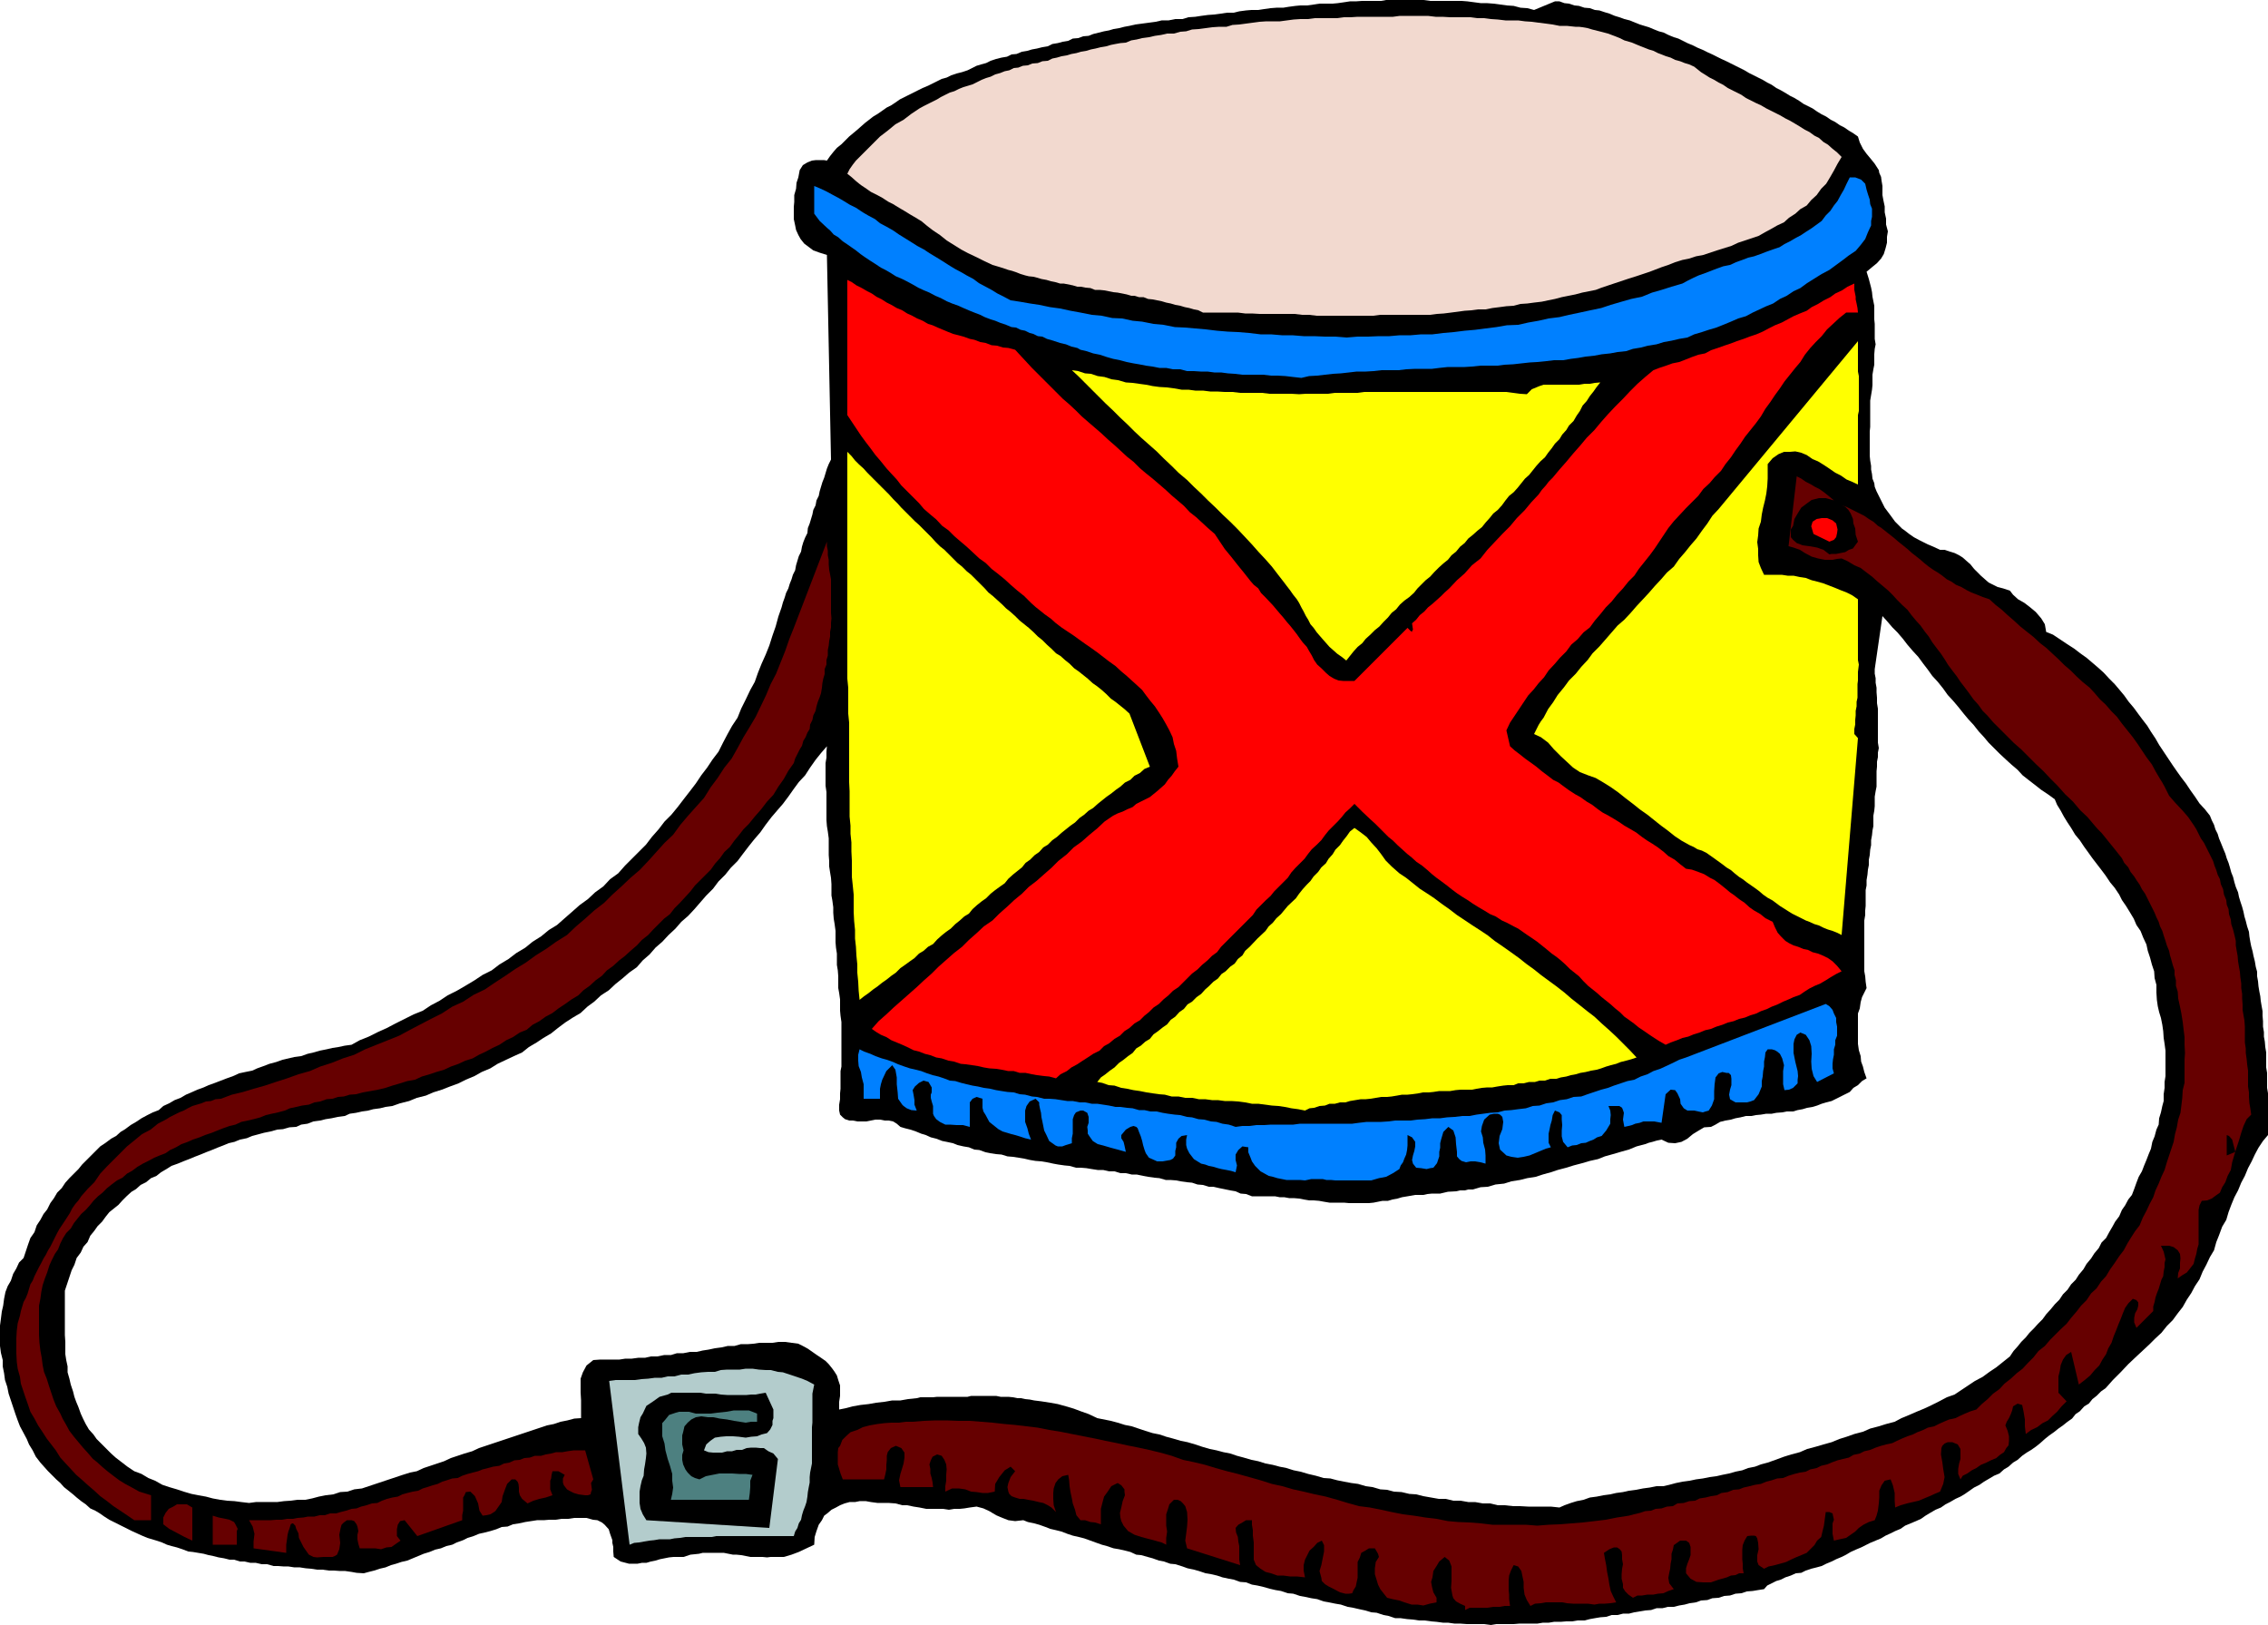 <svg height="343.872" viewBox="0 0 360 257.904" width="480" xmlns="http://www.w3.org/2000/svg"><path style="fill:#000" d="m468.422 421.449-.792-1.008-.864-.936-.72-1.08-.72-1.008-.72-1.08-.72-.936-.72-1.008-.648-.936-.72-1.08-.72-1.08-.72-1.08-.576-1.008-.72-1.08-.576-.936-.72-.936-.648-.864-.792-1.08-.792-.936-.72-1.008-.72-.864-.792-.936-.864-.864-.864-.936-.792-.72-1.008-.864-.936-.792-1.008-.72-.936-.72-1.224-.792-1.08-.72-1.08-.72-1.08-.432-.216-1.224-.576-.936-.864-1.008-.864-.72-.936-.72-1.008-.576-.792-.72-.504-.648-1.08-.36-.864-.216-.72-.36-.72-.36-1.224-1.08-1.08-1.08-.576-.72-.576-.504-.648-.576-.576-.36-.72-.36-.72-.216-.864-.288h-.72l-1.08-.504-.864-.36-.72-.36-.72-.36-.792-.432-.72-.504-.648-.504-.504-.36-1.08-1.08-.792-1.08-.864-1.152-.576-1.152-.36-.72-.36-.72-.288-.72-.072-.576-.288-.72-.072-.72-.144-.72v-.576l-.144-.864-.072-.72v-3.888l.072-.72v-4.176l.144-.864.144-.864.072-.72v-1.656l.144-.864.144-.72v-1.656l.072-.864.144-.72-.144-.864V343.4l-.072-.72v-2.16l-.144-.72-.144-.72-.072-.72-.144-.72-.36-1.368-.36-1.152.864-.72.792-.648.648-.72.432-.72.288-.936.216-.864v-.936l.144-.864-.288-1.08v-.936l-.216-1.008v-.936l-.216-1.008-.144-.792v-1.44l-.144-.864-.072-.576-.288-.648-.072-.432-.648-1.008-.576-.72-.72-.864-.576-.792-.504-1.008-.288-.936-.72-.504-.72-.432-.72-.504-.72-.36-.72-.504-.72-.36-.72-.504-.72-.36-.72-.432-.72-.504-.72-.36-.72-.36-.72-.504-.72-.432-.72-.36-.576-.36-.864-.504-.72-.36-.72-.504-.72-.36-.72-.432-.72-.36-.72-.36-.72-.36-.72-.432-.72-.36-.72-.36-.72-.36-.72-.36-.792-.36-.72-.36-.72-.36-.792-.36-.72-.36-.864-.36-.72-.36-.864-.36-.72-.36-.72-.36-.72-.216-.864-.36-.72-.36-.792-.216-.72-.288-.864-.36-.72-.216-.72-.216-.72-.288-.864-.36-.864-.216-.792-.288-.72-.216-.864-.36-.72-.216-.864-.288-.72-.072-.792-.288-.864-.072-.864-.288-.72-.072-.864-.288-.72-.072-.792-.288h-.72l-3.312 1.368-1.08-.288-1.08-.072-1.08-.288-1.08-.072-1.08-.144-1.08-.144-.936-.072h-1.008l-1.08-.144-1.08-.144-.936-.072h-4.968l-1.08-.144h-5.904l-.792.144h-3.024l-1.008.072h-.936l-.936.144-1.008.144-.792.072h-2.088l-.936.144-1.008.144h-1.08l-.792.072-1.08.144-.864.144h-1.08l-.936.072-1.008.144-.936.144h-1.08l-.864.072-1.08.144-.864.216h-1.08l-.936.144-1.08.144-1.008.072-1.08.144-.936.144-1.08.072-.936.288h-1.152l-1.08.216h-1.08l-.936.216-1.08.144-1.08.144-1.08.144-.936.216-.792.144-.864.216-.864.144-.72.216-.792.144-.864.216-.864.216-.72.288-.864.072-.792.288-.864.072-.72.36-.864.144-.792.216-.864.144-.72.36-.864.144-.864.216-.792.144-.72.216-.864.144-.864.36-.792.072-.72.36-.864.144-.864.216-.864.288-.72.36-.792.216-.72.216-.72.36-.72.36-.864.288-.864.216-.864.288-.72.36-.792.216-.72.36-.72.36-.72.36-.864.36-.72.36-.72.36-.72.36-.72.36-.72.36-.72.504-.648.432-.72.36-.72.504-.72.504-.72.432-1.296 1.008-1.224 1.08-1.296 1.08-1.224 1.224-.72.576-.504.576-.576.72-.504.72-.432-.072h-1.368l-.576.072-.72.288-.72.432-.504.792-.216 1.152-.288.864-.072.936-.288 1.008v1.08l-.072.792v1.944l.216 1.008.144.72.36.792.36.648.576.72.576.432.864.648 1.008.36 1.152.36.648 32.472-.36.72-.288.72-.216.72-.216.72-.288.72-.216.72-.216.72-.144.72-.36.72-.144.792-.36.72-.144.72-.216.72-.216.72-.288.72-.072.792-.36.72-.288.72-.216.72-.144.792-.36.72-.216.72-.216.72-.144.792-.36.72-.216.72-.288.72-.216.72-.36.72-.216.72-.288.792-.216.792-.504 1.44-.432 1.584-.504 1.44-.504 1.584-.576 1.44-.648 1.44-.576 1.44-.504 1.44-.72 1.296-.72 1.512-.72 1.44-.576 1.44-.864 1.296-.72 1.296-.72 1.368-.72 1.44-.936 1.224-.864 1.296-.936 1.224-.864 1.296-.936 1.224-1.008 1.296-.936 1.224-1.008 1.224-1.08 1.08-.936 1.224-1.08 1.224-.936 1.224-1.08 1.08-1.152 1.152-1.08 1.08-1.08 1.224-1.296.936-1.08 1.152-1.296.936-1.152 1.08-1.296.936-1.224 1.08-1.152 1.008-1.224 1.08-1.296.792-1.224 1.008-1.368.864-1.152.936-1.44.864-1.224.936-1.44.864-1.224.936-1.44.72-1.296.864-1.44.864-1.368.792-1.44.72-1.296.864-1.368.72-1.296.864-1.44.576-1.44.72-1.44.72-1.368.72-1.44.648-1.44.72-1.44.576-1.296.72-1.08.144-1.008.216-.936.144-.936.216-1.08.216-1.008.288-.936.216-1.008.36-1.08.144-.936.216-.936.216-1.008.36-1.08.288-.936.36-1.008.36-.792.36-1.08.216-1.008.216-.936.432-1.008.36-.936.36-.936.36-1.008.36-.792.36-1.008.36-.792.36-1.008.432-.864.504-.936.36-.864.504-.936.432-.72.648-.936.36-.864.432-.936.504-.864.576-.864.504-.864.648-.72.432-.72.648-.792.432-.864.648-.864.576-.72.72-.72.72-.72.72-.72.72-.576.72-.72.72-.72.72-.648.72-.576.864-.72.72-.504.864-.576.792-.504 1.008-.576.72-.504.936-.576.864-.36 1.08-.648.936-.36 1.008-.36 1.08-.36 1.08-.72.72-.432.936-.504.864-.36 1.08-.504.864-.36.936-.216 1.08-.144 1.08-.216.936-.144 1.152-.144 1.08v3.24l.144 1.08.288 1.152v1.008l.216 1.08.144 1.08.36 1.08.216 1.08.36 1.08.36 1.08.36 1.08.36 1.008.36.936.504.936.576 1.08.36.864.576.936.504 1.008.72.936.576.648.648.72.576.576.72.72.648.576.576.648.72.576.72.576.576.504.72.576.72.504.72.648.792.36.72.432.72.504.792.504.72.36.72.36.72.36.72.36.72.36.792.36.792.36.864.36.72.216.72.216.864.288.792.36.72.216.864.216.864.288.936.36.72.072.864.144.864.144.792.216.72.144.864.216.864.144.864.216h.72l.936.288h.72l.936.216h.864l.936.216h.864l1.008.288h.72l.936.072h.72l.936.144h.864l.936.144.864.072.936.144h.864l1.008.144h.792l1.008.072h.792l1.008.144.792.144 1.152.072.792-.216.864-.216.864-.288.936-.216.864-.36.792-.216.864-.288.936-.216.864-.36.864-.36.864-.36.936-.288.864-.36.936-.216.864-.36.936-.216.72-.36 1.008-.36.72-.36.936-.288.864-.36.936-.216.864-.216.936-.288.864-.36.936-.072.864-.36.936-.144 1.008-.216.936-.144.936-.144h1.08l.864-.072h1.008l.936-.144h1.08l.936-.144h1.944l1.008.288.72.072.72.36.432.36.648.72.216.72.36 1.008v.432l.144.648v.72l.072.864 1.08.72 1.368.36h1.296l.72-.144h.72l.72-.216.72-.144.72-.216.72-.144.72-.144.72-.072h1.584l1.08-.36 1.368-.144.576-.144h3.384l.72.144.72.144h.576l.72.072.72.144.72.144h1.944l.72.072.576-.072h2.088l1.224-.36 1.152-.432 1.224-.576 1.224-.576.072-1.224.288-.936.36-1.008.504-.72.36-.72.576-.432.576-.504.72-.36.648-.36.72-.288.792-.216h.864l.72-.144h1.008l.792.144 1.08.144h1.8l1.008.072 1.08.288h.792l1.008.216.936.144 1.08.216h2.664l.936.144.864-.144h.864l.72-.072.864-.144 1.08-.144 1.08.288.936.432 1.08.648 1.008.432.936.36 1.08.144 1.296-.144.72.288 1.008.216.792.216 1.008.36.72.288.936.216.864.216.936.36.864.288.936.216.864.216 1.008.36.792.288 1.008.36.792.216 1.08.36.864.144.936.216.864.216.936.432.792.072 1.008.288.792.216 1.008.36.792.144 1.008.36.792.072 1.152.36.792.288 1.008.216.792.216 1.08.36.864.144.936.216.864.288 1.008.216.792.144 1.008.36.936.072.936.36.864.144.936.216 1.008.288.936.216.864.144 1.08.36.864.072 1.08.36.792.144 1.008.216.936.144 1.008.36.792.144 1.08.216.864.144 1.08.36.864.144.936.216 1.008.216.936.288.864.072 1.08.36.792.144 1.08.36h.864l1.008.144.936.072.936.144h.864l1.08.144.864.072 1.08.144h.792l1.008.144h.936l1.008.072h2.736l1.08.144.864-.144h2.736l.864-.072h2.88l.864-.144h.936l.864-.144h1.08l.864-.072h.936l.864-.144h1.08l.864-.216.792-.144.864-.144.936-.072.864-.288h.936l.864-.216h.936l.864-.216.864-.144.864-.144.936-.072.864-.288h.936l.864-.216h.936l.864-.216.864-.144.792-.216 1.008-.144.792-.288 1.008-.072.792-.288 1.008-.072.864-.288.936-.072.864-.288.936-.072.864-.288.936-.072.864-.144.936-.144.504-.576.72-.36.72-.36.72-.216.72-.36.864-.288.792-.36.864-.072.72-.36.864-.288.864-.216.792-.216.72-.36.864-.36.72-.36.864-.36.72-.36.72-.432.792-.36.864-.36.72-.36.72-.36.864-.36.864-.36.72-.432.792-.36.72-.36.864-.36.72-.504.864-.36.864-.36.792-.36.72-.504.72-.432.864-.504.864-.36.72-.504.72-.36.864-.504.792-.36.72-.432.72-.504.72-.504.864-.432.72-.504.864-.504.72-.432.864-.36.72-.648.72-.432.72-.648.72-.432.72-.648.72-.504.72-.432.72-.504.72-.576.72-.648.72-.576.72-.504.72-.576.72-.504.72-.576.72-.504.576-.72.648-.432.72-.792.72-.432.576-.72.648-.504.72-.72.72-.504 1.152-1.296 1.224-1.224 1.224-1.296 1.296-1.224 1.008-.936 1.08-1.008.936-.936.936-.864.864-1.08.936-.936.792-1.08.792-1.008.648-1.152.72-1.08.576-1.08.72-1.08.504-1.224.576-1.08.576-1.224.648-1.08.36-1.296.432-1.08.504-1.368.648-1.08.36-1.224.432-1.152.504-1.224.576-1.08.504-1.224.576-1.08.504-1.224.576-1.08.504-1.08.576-1.08.72-1.08.792-.936v-6.624l-.144-.864v-2.375l-.144-.864v-2.376l-.144-.864-.072-.864-.144-.792v-.72l-.144-.864v-.864l-.072-.864v-.72l-.144-.792-.144-.864-.072-.72-.144-.72-.144-.864-.072-.792-.144-.792v-.72l-.216-.792-.144-.864-.216-.864-.144-.72-.216-.792-.144-.72-.144-.864-.072-.72-.288-.864-.216-.864-.216-.72-.144-.72-.216-.792-.288-.864-.216-.72-.144-.72-.36-.864-.216-.72-.216-.864-.288-.72-.216-.792-.216-.72-.288-.72-.216-.72-.36-.864-.288-.72-.36-.864-.216-.72-.36-.72-.216-.72-.36-.72zm-31.752 85.824-1.08.864-1.08.864-1.08.72-1.08.792-1.224.648-1.08.72-1.08.72-1.08.72-1.224.432-1.224.648-1.152.576-1.224.576-1.224.504-1.152.504-1.224.504-1.08.576-1.368.36-1.152.36-1.368.36-1.152.504-1.368.36-1.224.432-1.152.36-1.224.504-1.296.36-1.224.36-1.368.36-1.152.504-1.368.36-1.152.36-1.368.504-1.224.432-1.08.288-.936.36-1.08.216-.936.36-1.08.216-1.008.288-1.08.216-.936.216-1.08.144-1.08.216-1.08.144-1.008.216-1.08.144-1.08.216-1.08.288-.936.216h-1.08l-1.08.216-1.08.144-1.08.216-1.152.144-.936.216-1.08.144-.936.216-1.08.144-1.08.216-1.08.144-1.008.36-1.08.216-.936.288-1.008.36-.792.36-1.368-.144h-3.6l-1.296-.072h-1.08l-1.368-.144h-1.08l-1.224-.288h-1.152l-1.224-.216h-1.08l-1.224-.216h-1.152l-1.224-.288h-1.08l-1.224-.216-1.224-.216-1.152-.288-1.08-.072-1.224-.288-1.224-.072-1.08-.288-1.08-.072-1.224-.36-1.08-.144-1.224-.36-1.08-.144-1.152-.216-1.08-.216-1.08-.288-1.08-.072-1.224-.36-1.224-.288-1.224-.36-1.08-.216-1.152-.36-1.08-.216-1.08-.288-1.152-.216-1.152-.36-1.08-.216-1.224-.36-1.08-.288-1.08-.36-1.08-.216-1.08-.288-1.08-.216-1.224-.36-1.08-.36-1.224-.36-1.08-.216-1.224-.36-1.08-.288-1.08-.36-1.08-.216-1.152-.36-1.08-.36-1.08-.36-1.08-.216-1.152-.36-1.08-.288-1.08-.216-1.08-.216-1.368-.648-1.224-.432-1.152-.432-1.224-.36-1.296-.36-1.224-.216-1.368-.216-1.152-.144-.72-.144-.72-.072-.648-.144h-.576l-.72-.144-.72-.072h-1.224l-.72-.144h-3.96l-.576.144h-4.824l-.648.072h-2.016l-.576.144-1.368.144-1.224.216h-1.296l-1.224.216-1.296.144-1.224.216-1.296.144-1.224.216-1.08.288-1.08.216v-1.224l.144-.936v-1.657l-.288-.864-.216-.72-.36-.576-.36-.504-.576-.72-.504-.504-.72-.504-.648-.432-.72-.504-.72-.504-.792-.432-.72-.36-1.08-.144-1.008-.144h-1.08l-.936.144h-2.088l-.936.144-.936.072h-1.08l-1.008.288h-1.08l-.936.216-1.08.144-1.008.216-.936.144-.936.216h-1.08l-1.08.216h-1.008l-.936.288h-1.08l-1.08.216h-1.008l-.936.216h-1.08l-1.08.144h-1.008l-.936.144h-3.096l-1.008.072-1.08.864-.576 1.08-.36 1.008v2.16l.072 1.296v2.808l-1.08.072-1.08.288-1.08.216-1.08.36-1.08.216-1.08.36-1.08.36-1.08.36-1.08.36-1.08.36-1.08.36-1.08.36-1.08.36-1.08.36-1.08.36-1.08.504-1.224.36-1.08.36-1.08.36-1.08.504-1.08.36-1.08.36-1.08.36-1.08.504-1.08.216-1.152.36-1.08.36-1.08.36-1.08.36-1.08.36-1.08.36-1.08.36-1.224.144-1.08.36-1.152.072-1.08.36-1.224.144-1.08.216-1.08.288-1.08.216h-1.224l-1.08.144-1.08.072-1.08.144h-3.384l-1.08.144-1.224-.144-1.08-.144-1.224-.072-1.08-.144-1.152-.216-1.08-.288-1.224-.216-1.08-.216-1.224-.36-1.08-.36-1.224-.36-1.08-.36-1.152-.648-1.08-.432-1.08-.648-1.152-.432-1.08-.72-.936-.72-.936-.72-.72-.648-.864-.864-.72-.72-.72-.72-.504-.72-.72-.792-.504-.864-.432-.864-.36-.792-.36-1.008-.36-.864-.288-.792-.216-.864-.36-1.08-.216-.936-.288-1.008v-.936l-.216-1.008-.144-.936v-1.944l-.072-1.08v-7.056l.36-1.08.36-1.08.36-1.08.432-.864.36-1.08.648-.864.432-.936.648-.72.432-1.008.648-.792.504-.72.72-.72.576-.792.576-.72.72-.576.72-.576.648-.72.72-.72.72-.648.72-.432.72-.648.864-.432.792-.648.864-.36.72-.576.864-.504.792-.504 1.008-.36.864-.36.936-.36.864-.36.936-.36.864-.36.936-.36.864-.36.936-.36.864-.36.936-.216.864-.36 1.08-.216.864-.36 1.08-.288.792-.216 1.08-.216 1.008-.288.936-.072 1.008-.288 1.08-.072.792-.36 1.008-.144.936-.36 1.08-.144.864-.216.936-.144 1.008-.216 1.08-.144.792-.36 1.008-.144.936-.216 1.008-.144.792-.216 1.08-.144.864-.216 1.08-.144 1.224-.432 1.44-.36 1.224-.504 1.44-.36 1.152-.504 1.368-.432 1.296-.504 1.368-.504 1.152-.576 1.368-.576 1.152-.648 1.368-.576 1.152-.72 1.368-.648 1.224-.576 1.296-.576 1.08-.864 1.224-.72 1.08-.72 1.224-.72 1.08-.864 1.152-.864 1.224-.792 1.224-.72 1.08-1.008 1.08-.792 1.08-1.008 1.224-.792 1.08-1.008 1.08-.864 1.08-.936 1.224-.864.936-1.08 1.08-.936.936-1.08 1.08-.936 1.008-1.08 1.08-1.008.936-1.08 1.08-.936 1.008-1.08.936-1.08.936-1.08 1.08-1.08.864-1.152 1.08-1.08.864-1.08 1.08-1.08.864-1.152.936-1.224.864-1.08.936-1.08.864-1.224.936-1.224.864-1.008.936-1.08.864-1.152.864-1.224.792-1.08 1.008-1.08.792-1.224.864-1.224.864-1.08.936-1.08-.072.864v.936l-.144.864v3.6l.144 1.008v4.464l.072.936.144.864.144 1.08v2.664l.072.936v.864l.144.936.144.864.072 1.008v1.8l.144.792.144 1.08v.864l.072.936.144.864.144 1.08v1.8l.072.864.144.936v1.8l.144.864.072.936v1.873l.144.792.144 1.008v1.8l.072.792.144 1.008v7.056l-.144.72v2.808l-.072.72v.936l-.144.864v.936l.144.648.432.432.36.288.648.216h.576l.72.144h1.44l.72-.144.72-.144h.72l.72.144h.648l.72.144.576.36.576.504.72.216.864.216.864.288.864.36.72.216.792.36.864.216.936.36.72.144 1.008.216.72.288.936.216.864.144.864.36.792.072 1.008.36.72.144.936.144.864.072.936.288.864.072.936.144.864.144.936.216.864.144.936.072.864.144 1.008.216.792.144 1.008.144.792.072 1.008.288h.792l.864.072.864.144.936.144h.864l.936.216h.864l.936.288h.864l.936.216h.792l1.008.216.792.144 1.008.144.792.072 1.008.288h.72l.936.072.72.144 1.008.144.792.072.864.288.864.072.936.288h.72l.936.216.72.144 1.008.216.864.144.792.36.864.072.936.36h3.672l.72.144h.72l.792.144h.72l.864.072.72.144.864.144h.72l.864.072.792.144.864.144h2.304l.792.072h3.168l.72-.072.72-.144.72-.144h.864l.72-.216.792-.144.72-.216.864-.144 1.224-.216h1.296l.648-.144.72-.072h1.296l1.224-.288 1.296-.072.648-.144h.72l.576-.144h.72l1.224-.36 1.152-.072 1.224-.36 1.368-.144 1.152-.36 1.368-.216 1.152-.288 1.368-.216 1.08-.36 1.296-.36 1.08-.36 1.368-.36 1.152-.36 1.368-.36 1.224-.36 1.296-.288 1.08-.432 1.296-.36 1.224-.36 1.296-.36 1.224-.504 1.368-.36.576-.216.576-.144.72-.216.72-.144 1.08.504 1.08.072 1.008-.216.936-.504.864-.72.936-.576.864-.504 1.08-.072.72-.36.72-.432.864-.216.864-.144.72-.216.792-.144.864-.216h.864l.72-.144.792-.072.864-.144h.864l.72-.144.936-.072.72-.144h1.008l.72-.216.792-.144.72-.216.864-.144.72-.216.72-.288.72-.216.864-.216.72-.36.72-.36.72-.36.72-.36.576-.648.72-.432.648-.648.72-.432-.36-1.008-.216-.864-.288-.792-.072-.864-.288-.936-.144-1.008v-4.824l.288-.792.144-1.008.216-.792.36-.72.36-.72-.144-1.008-.072-.864-.144-.792v-8.064l.144-.864v-.72l.072-.72v-2.52l.144-.72v-.864l.144-.864.072-.792.144-.72v-.864l.144-.72.072-.864.144-.72v-.792l.144-.792.072-.72.144-.72v-1.656l.144-.792.072-.72v-1.512l.144-.864.144-.72v-2.448l.072-.72v-.792l.144-.72v-.72l.144-.72-.144-.864v-5.4l-.144-.864v-.864l-.072-.864v-.72l-.144-.792v-.72l-.144-.72v-.72l1.224-8.424.72.792.864 1.008.792.792.864 1.008.72.936.864 1.008.864.936.792 1.08.72.936.72 1.008.864.936.864 1.08.72 1.008.864.936.792.936.864 1.08.72.864.864.936.792 1.008.864.936.72.864.936.936.864.864 1.008.936.792.72 1.008.864.792.864 1.008.792.936.72 1.008.792 1.08.72 1.08.792.36.864.576.936.504.936.576.936.576.864.648 1.08.72.864.72 1.08.576.792.72 1.008.72.936.72.936.648.864.72 1.08.72.864.72 1.08.432.864.648.936.576.936.648 1.08.432 1.008.648.936.432 1.08.504 1.08.216 1.008.36 1.08.288 1.08.36 1.08.072 1.08.288 1.08v1.224l.072 1.152.144 1.008.216.936.288.936.216 1.08.144 1.008.072 1.08.144.936.144 1.08v4.032l-.144.936v.936l-.144 1.008v1.08l-.216.792-.216 1.008-.288.936-.072 1.008-.36.792-.288 1.08-.36.864-.216 1.08-.36.864-.36.936-.36.864-.36.936-.504.864-.36.936-.36 1.008-.36.936-.576.72-.504.936-.504.72-.432 1.008-.648.864-.432.792-.504.864-.504.936-.72.72-.432.864-.72.864-.504.792-.72.864-.504.864-.72.864-.504.792-.72.72-.576.864-.72.72-.576.864-.72.72-.648.792-.72.792-.576.792-.72.72-.648.72-.72.72-.576.72-.72.72-.576.72-.648.72z" transform="translate(-117.638 -291.993)"/><path style="fill:#f2d9cf" d="m386.558 302.577 1.08.864 1.368.864.72.36.72.432.72.36.72.504.72.36.72.36.72.36.72.504.72.36.864.432.792.36.864.504.72.36.72.36.72.36.864.504.72.36.864.504.72.432.792.504.72.36.792.576.72.36.72.648.72.432.72.648.72.576.72.72-.648 1.08-.576 1.08-.576 1.008-.648 1.08-.792.792-.72 1.008-.864.792-.72.864-1.008.576-.792.72-1.008.648-.792.72-1.08.504-1.008.576-.936.504-1.008.576-1.08.36-1.08.36-1.08.36-1.08.504-1.152.36-1.152.36-1.08.36-1.08.36-1.152.216-1.08.36-1.08.216-1.152.36-1.08.432-1.08.36-.936.36-.936.36-1.08.36-1.08.36-1.152.36-1.08.36-1.08.36-1.08.36-1.08.36-.936.36-1.08.216-1.08.216-1.08.288-1.08.216-1.08.216-1.08.288-1.08.216-1.008.216-1.224.144-1.08.144-1.08.072-1.08.288-1.152.072-1.08.144-1.152.144-1.08.216h-1.152l-1.08.144-1.08.072-1.08.144-1.08.144-1.152.144-1.08.072-1.08.144h-7.92l-1.08.144h-9l-1.224-.144h-1.08l-1.224-.144h-5.544l-1.224-.072h-1.08l-1.152-.144h-5.544l-.72-.36-.72-.144-.72-.216-.72-.144-.72-.216-.792-.144-.72-.216-.72-.144-.72-.216-.72-.144-.72-.144-.72-.072-.72-.288h-.72l-.72-.216h-.504l-.72-.216-.72-.144-.72-.144-.72-.072-.72-.144-.72-.144-.72-.072h-.72l-.72-.288-.792-.072-.72-.144h-.576l-.72-.216-.72-.144-.72-.144h-.576l-.72-.216-.72-.144-.72-.216-.792-.144-.72-.216-.576-.144-.72-.072-.576-.144-.72-.216-.72-.288-.648-.216-.576-.144-1.296-.432-1.224-.36-1.368-.648-1.152-.576-1.368-.648-1.08-.576-1.152-.72-1.152-.72-1.08-.864-1.08-.72-.936-.72-.864-.72-.936-.576-.864-.504-.936-.576-.864-.504-.936-.576-.72-.36-1.008-.648-.792-.432-1.008-.504-.72-.504-.864-.576-.72-.576-.72-.648-.72-.576.36-.72.504-.72.504-.648.576-.576 1.08-1.08 1.08-1.08 1.08-1.08 1.224-.936 1.224-1.008 1.296-.72 1.224-.936 1.296-.864.648-.36.72-.36.72-.36.72-.36.576-.36.72-.36.72-.36.72-.216.72-.36.72-.288.72-.216.72-.216.72-.36.72-.36.72-.288.72-.216.72-.36.792-.216.72-.288.72-.144.72-.36.72-.072.72-.288.792-.072.72-.288.864-.072.72-.288.864-.072.72-.36.72-.144.72-.216.864-.144.72-.216.792-.144.72-.216.864-.144.72-.216.72-.144.864-.216.864-.144.72-.216.72-.144.792-.144.864-.072.864-.36.864-.144.864-.216 1.08-.144.936-.216 1.008-.144.936-.216h1.08l1.008-.288.936-.072.936-.288 1.08-.072 1.08-.144 1.08-.144 1.08-.072h1.152l.936-.288 1.08-.072 1.08-.144 1.08-.144 1.08-.144 1.08-.072h2.16l1.08-.144 1.08-.144 1.08-.072h1.224l1.08-.144h3.528l1.08-.144h1.08l1.08-.072h5.616l1.08-.144h4.464l1.224.144h1.08l1.224.072h3.24l1.08.144h1.08l1.08.144 1.08.072 1.224.144h2.016l1.08.144 1.08.072 1.08.144 1.152.144 1.08.144 1.08.216h1.152l1.368.144h.576l.576.072.792.144.72.216 1.152.288 1.368.36.576.216.576.216.72.288.72.36 1.224.36 1.368.576.576.216.72.288.72.216.72.36.576.216.72.288.72.216.72.36.792.216.72.288.72.216z" transform="translate(-117.638 -291.993)"/><path style="fill:#0080ff" d="m413.918 322.089.216.72.288.864.072.72.288.72v1.296l-.144.648v.72l-.504 1.08-.432 1.08-.72.936-.792.936-1.08.72-.936.72-1.08.792-1.08.792-1.224.648-1.152.72-1.152.72-1.08.792-1.08.504-1.08.72-1.08.504-1.08.72-1.08.432-1.08.504-1.08.504-1.08.576-1.224.36-1.152.504-1.224.504-1.08.432-1.224.36-1.08.36-1.224.36-1.08.504-1.296.216-1.224.288-1.224.216-1.152.36-1.368.216-1.08.288-1.296.216-1.08.36-1.368.144-1.152.216-1.368.144-1.152.216-1.368.144-1.224.216-1.152.144-1.224.216h-1.44l-1.224.144-1.44.144-1.224.072-1.296.144-1.296.144-1.368.072-1.152.144h-2.664l-1.368.144-1.152.072h-2.664l-1.368.144-1.152.144h-2.664l-1.44.072-1.224.144h-2.664l-1.296.144-1.224.072h-1.44l-1.224.144-1.296.144-1.224.072-1.296.144-1.224.144-1.296.072-1.224.288-1.296-.144-1.224-.144-1.224-.072h-1.08l-1.224-.144h-3.312l-1.224-.144-1.08-.072-1.08-.144h-1.08l-1.08-.144h-1.08l-1.08-.072h-1.08l-1.08-.288h-1.152l-1.08-.216h-1.08l-1.08-.216-1.08-.144-1.08-.216-.864-.144-1.08-.216-1.08-.288-1.08-.216-1.008-.288-1.08-.36-1.08-.216-1.08-.36-.936-.216-.504-.288-.936-.216-.864-.36-.936-.216-1.08-.36-1.008-.288-.72-.36-.72-.072-.72-.36-.576-.144-.72-.36-.72-.144-.72-.36-.72-.072-.864-.36-.864-.288-.864-.36-.72-.216-.936-.36-.72-.36-.936-.36-.72-.288-1.008-.432-.792-.36-1.008-.36-.864-.36-.936-.504-.864-.36-.936-.504-.864-.36-.936-.432-.864-.504-.936-.504-.72-.36-1.008-.432-.792-.504-.864-.504-.72-.36-.864-.576-.792-.504-.864-.576-.72-.504-.72-.576-.72-.504-.72-.504-.648-.432-.72-.648-.72-.432-.576-.648-.504-.432-1.152-1.08-.864-1.152v-4.392l.864.36.936.432.936.504 1.08.576.864.504.936.576 1.008.504 1.08.72.864.504 1.08.576.792.648 1.08.576 1.008.576.936.648.936.576 1.152.72.792.504 1.08.576.864.576 1.08.648.936.576 1.008.648.936.576 1.08.576.864.504 1.08.576.864.648 1.08.576.936.504.936.576 1.008.504 1.08.576 1.44.216 1.656.288 1.44.216 1.728.36 1.584.216 1.656.36 1.584.288 1.8.36 1.584.144 1.656.36 1.584.072 1.656.36 1.512.144 1.8.36 1.584.144 1.8.36 1.584.072 1.656.144 1.656.144 1.8.216 1.728.144 1.656.072 1.728.144 1.8.216h1.656l1.728.144h1.656l1.8.144h1.656l1.728.072h1.656l1.8.144 1.728-.144h1.656l1.728-.072h1.656l1.656-.144h1.728l1.656-.144h1.8l1.728-.216 1.656-.144 1.728-.216 1.656-.144 1.656-.216 1.728-.216 1.656-.288 1.8-.072 1.584-.36 1.656-.288 1.584-.36 1.728-.216 1.512-.36 1.728-.36 1.656-.36 1.728-.36 1.512-.504 1.728-.504 1.512-.432 1.728-.36 1.584-.648 1.512-.432 1.584-.504 1.728-.504.792-.432 1.008-.504.792-.36 1.008-.36.936-.36.936-.36 1.008-.36 1.08-.216.936-.432 1.008-.36.936-.36.936-.216 1.008-.36.936-.36 1.008-.36 1.08-.36.792-.504.864-.432.864-.504.936-.504.864-.576.792-.504.792-.576.792-.576.648-.864.72-.72.576-.864.576-.72.504-.936.504-.864.432-.936.504-1.008h.864l.936.36.648.648z" transform="translate(-117.638 -291.993)"/><path style="fill:red" d="m278.774 347.505.864.936.936 1.008.864.936.936.936 1.008 1.008.936.936.936.936 1.08 1.08 1.008.864 1.08 1.008.936.936 1.08.936 1.008.864 1.08.936 1.08 1.008 1.08.936.936.864.936.864 1.008.792 1.008 1.008.936.792 1.08.864 1.008.864 1.08.936.936.864.936.792 1.008.864.936 1.008 1.008.792.936.864.936.864 1.08.936.72 1.08.864 1.296 1.008 1.224 1.08 1.368.936 1.152 1.08 1.368.504.576.72.576.432.72.72.72 1.152 1.224 1.152 1.368.504.576.576.72.504.576.576.72.504.648.504.72.432.576.648.72.36.648.432.72.36.72.504.72.648.576.72.72.576.504.72.432.72.288.72.072h1.8l8.424-8.424.504.504.216.144v-.144l.144-.216-.144-1.008.648-.576.576-.72.72-.576.576-.648.72-.576.648-.576.72-.648.576-.576.72-.648 1.224-1.296 1.224-1.08 1.152-1.296 1.368-1.08 1.08-1.368 1.152-1.224 1.224-1.296 1.224-1.224 1.08-1.296 1.224-1.224 1.08-1.296 1.152-1.224.504-.72.648-.72.432-.576.648-.648 1.08-1.296 1.08-1.224 1.08-1.296 1.08-1.224 1.08-1.296 1.224-1.224 1.08-1.296 1.08-1.224 1.152-1.224 1.224-1.224 1.08-1.152 1.224-1.224 1.224-1.08 1.296-1.08.936-.36 1.08-.36 1.008-.36 1.08-.216.936-.36 1.08-.432 1.008-.36 1.08-.216.936-.504 1.08-.36 1.008-.36 1.08-.36.936-.36 1.08-.36.936-.36 1.08-.36 1.008-.432.936-.504 1.008-.504 1.08-.432.936-.504.936-.504 1.008-.432 1.08-.432.792-.576 1.008-.504.936-.576 1.008-.504.792-.576 1.08-.504.864-.576 1.08-.504V338l.216 1.08v.432l.144.648.144.72.072.72h-1.872l-1.08.864-1.008.936-.936.864-.864 1.08-.936.936-.864.936-.864 1.08-.72 1.152-.792.936-.864 1.08-.864 1.08-.72 1.08-.792 1.08-.72 1.08-.792 1.08-.72 1.224-.792 1.08-.864 1.08-.864 1.08-.72 1.08-.792 1.08-.72 1.08-.864 1.08-.72 1.08-1.008 1.008-.792.936-1.008.936-.792 1.08-1.008 1.008-.936.936-.936 1.008-1.008 1.08-.864 1.08-.72 1.08-.72 1.08-.72 1.08-.792 1.08-.864 1.08-.864 1.08-.72 1.08-.936.936-.864 1.08-.936 1.008-.864 1.08-.936.936-.864 1.08-.864 1.008-.792 1.08-1.008.792-.936 1.08-1.008.864-.792 1.08-1.008 1.008-.792.936-1.008 1.08-.72 1.08-.864.936-.792 1.008-.864.936-.72 1.08-.72 1.08-.72 1.08-.72 1.08-.576 1.224.576 2.52.72.648.936.72.72.576 1.008.72.792.576.864.72.864.648.936.72.864.432.864.648.792.576 1.008.648.792.432 1.008.72.864.504.936.72.72.504.936.504.864.504.936.576.72.504 1.008.576.864.504.936.72.72.504.936.576.864.576.936.72.72.648 1.008.576.864.72.936.72.936.144 1.008.36.936.36.936.576.72.36.864.648.72.576.864.72.72.504.72.576.864.576.792.72.72.504 1.008.576.792.648 1.152.576.36.864.432.864.504.576.72.72.576.36.72.36.72.216.864.36.72.144.72.36.864.216.864.36.72.36.72.504.72.72.72.864-.864.432-.864.504-.792.504-.864.504-.864.36-.864.432-.792.504-.72.504-1.008.36-.792.36-.864.36-.864.432-.936.36-.72.36-1.008.36-.72.36-.936.288-.864.36-.936.216-.864.36-.936.216-.864.36-.936.288-.864.36-.936.216-.864.36-.936.288-.864.36-.936.216-.864.36-1.008.36-.792.36-1.008-.576-.792-.504-.864-.576-.72-.504-.864-.576-.792-.648-.792-.576-.72-.504-.72-.72-.72-.576-.72-.648-.72-.576-.72-.576-.72-.648-.72-.576-.72-.576-.72-.72-.72-.792-.72-.576-.72-.576-.72-.72-.72-.648-.72-.576-.72-.504-.864-.72-.72-.576-.72-.576-.72-.504-.864-.576-.72-.504-.72-.504-.72-.36-1.08-.576-.792-.36-1.008-.648-.864-.36-.936-.576-.864-.504-.936-.576-.72-.504-.936-.576-.864-.576-.864-.648-.72-.576-.864-.648-.792-.576-.72-.576-.72-.648-.864-.72-.864-.576-.792-.72-.72-.576-.792-.72-.72-.648-.72-.72-.72-.576-.72-.72-.72-.72-.72-.72-.72-.648-1.296-1.224-1.224-1.224-.72.72-.72.648-.576.72-.648.72-.72.72-.72.72-.576.72-.576.792-.72.72-.792.72-.576.72-.576.792-.72.72-.72.72-.648.72-.576.864-.72.72-.72.72-.72.72-.576.72-.792.72-.72.72-.72.72-.576.864-.72.72-.72.72-.72.72-.72.72-.72.72-.72.72-.72.72-.648.864-.792.576-.72.72-.864.72-.72.72-.864.648-.72.72-.72.72-.72.72-.864.576-.72.72-.792.648-.72.72-.864.576-.72.72-.72.576-.72.72-.864.504-.792.72-.792.504-.72.72-.864.504-.864.72-.792.432-.72.72-1.008.504-.864.576-.792.504-.864.576-.936.504-.72.576-1.008.504-.72.648-1.08-.288-.792-.072-1.152-.144-.792-.144-1.008-.216h-.936l-.936-.288h-.864l-1.08-.216-.864-.144-1.08-.072-.864-.144-.936-.216-.936-.144-1.008-.144-.792-.072-1.08-.36-.864-.144-1.08-.36-.864-.144-.936-.36-.864-.216-.936-.36-.864-.216-1.008-.504-.792-.36-.864-.36-.864-.36-.792-.504-.864-.36-.72-.432-.72-.504 1.08-1.224 1.224-1.08 1.152-1.08 1.224-1.08 1.224-1.08 1.224-1.08 1.152-1.08 1.224-1.08 1.08-1.08 1.224-1.08 1.224-1.08 1.296-1.008 1.08-1.08 1.224-1.08 1.152-1.08 1.368-.936 1.08-1.08 1.224-1.08 1.152-1.08 1.224-1.008 1.08-1.08 1.224-.936 1.224-1.08 1.152-1.008 1.08-1.08 1.368-1.08 1.08-1.08 1.296-.936 1.224-1.08 1.224-1.008 1.152-1.08 1.368-.936.72-.36.792-.288.72-.36.864-.36.576-.504.72-.36.72-.36.72-.36 1.152-.936 1.224-1.08.504-.72.576-.648.504-.72.576-.72-.216-1.296-.144-1.224-.36-1.08-.216-1.08-.504-1.08-.504-.936-.576-1.008-.504-.792-.72-1.08-.72-.864-.72-.936-.576-.792-.864-.792-.792-.72-.792-.72-.864-.72-.936-.864-1.008-.72-.936-.72-.936-.72-1.008-.72-.936-.648-1.008-.72-.792-.576-1.08-.72-.864-.576-.936-.72-.72-.648-1.008-.72-.72-.576-.72-.576-.72-.648-1.08-1.08-1.08-.864-1.08-.936-.936-.864-1.152-.936-.936-.72-.936-.936-1.008-.72-1.08-1.008-.936-.864-.936-.792-1.008-.864-.936-.936-1.008-.72-.936-1.008-.864-.72-1.08-.936-.792-.936-1.008-1.008-.864-.864-.936-.936-.72-.936-.936-1.008-.72-.792-.864-1.08-.864-1.008-.792-1.08-.72-.936-.792-1.08-.72-1.08-.72-1.08-.72-1.08v-21.456l.72.36.72.504.864.432.864.504.72.36.72.504.864.432.792.504.72.36.864.504.864.36.792.504.792.36.792.432.864.36.864.504.72.216.792.36.864.36.864.36.72.288.864.216.792.216 1.008.36.72.144.936.36.864.144.936.36.864.072.936.288.864.072z" transform="translate(-117.638 -291.993)"/><path style="fill:#ff0" d="m412.55 368.889-.936-.432-.864-.36-.936-.648-.864-.432-.936-.648-.864-.576-.936-.576-.864-.36-.936-.648-.864-.36-.936-.216-.864.072h-.936l-.864.36-.936.648-.792.936v2.304l-.072 1.224-.144 1.152-.216 1.08-.288 1.152-.216 1.08-.144 1.152-.36 1.08-.072 1.08-.144 1.08.144 1.08v1.008l.072 1.08.36.936.504 1.08h2.808l.936.144h.936l1.008.216.936.144.936.36.864.216 1.008.288.936.36.936.36.864.36.936.36.864.432.936.648v9.648l.144.72-.144 1.152v1.368l-.072.576v2.16l-.144.648v.72l-.144.72v.72l-.072.72v.72l-.144.72v.792l.576.648-2.592 31.248-.72-.36-.72-.288-.72-.216-.72-.288-.72-.36-.72-.216-.792-.36-.576-.216-.72-.36-.72-.36-.72-.36-.576-.36-1.368-.864-1.152-.864-.792-.432-.72-.504-.576-.504-.576-.432-.72-.504-.72-.504-.648-.504-.576-.36-.72-.576-.576-.504-.72-.432-.648-.504-1.296-.936-1.224-.864-.72-.36-.72-.216-.576-.36-.648-.288-1.296-.72-1.08-.72-1.08-.864-1.08-.792-1.08-.864-1.08-.864-1.224-.864-1.08-.864-1.224-.936-1.08-.864-1.224-.864-1.152-.72-1.224-.72-1.224-.432-1.296-.504-1.08-.72-1.008-.936-.936-.864-1.08-1.08-.936-1.08-1.152-.864-1.08-.504.36-.72.36-.72.36-.576.432-.576.72-1.368.792-1.08.72-1.152 1.008-1.224.792-1.08 1.08-1.08.864-1.08 1.008-1.08.792-1.08 1.08-1.08 1.008-1.152.936-1.08.936-1.08 1.08-.936 1.008-1.08.936-1.08 1.008-1.08.936-1.008.936-1.08 1.008-1.08.936-1.08 1.08-.936.864-1.224.936-1.08.864-1.08.936-1.08.864-1.224.864-1.152.792-1.224 1.008-1.08 22.104-26.64v4.824l.144.72v5.544l-.144.648v10.224zm-52.56-14.329.792-.791 1.224-.504.648-.216h5.616l.864-.144h.864l.792-.144.864-.072-.576.72-.504.72-.576.72-.504.792-.648.72-.432.864-.504.72-.504.864-.72.72-.432.72-.648.72-.432.72-.72.72-.504.72-.576.72-.504.72-.72.648-.648.72-.576.72-.576.72-.648.576-.576.72-.576.72-.648.72-.72.576-.576.72-.576.792-.648.72-.72.576-.576.72-.648.72-.576.72-.72.576-.72.648-.72.576-.576.72-.72.576-.648.792-.72.576-.576.72-.72.576-.72.648-.72.72-.648.72-.72.576-.576.576-.72.72-.576.72-.72.648-.792.576-.72.648-.576.72-.72.576-.576.72-.72.72-.648.72-.72.576-.72.72-.72.648-.576.72-.72.576-.648.72-.576.72-.576.72-.72-.576-.72-.504-.648-.576-.576-.504-1.08-1.224-.936-1.08-.504-.72-.504-.576-.36-.72-.36-.576-.36-.72-.36-.648-.36-.72-.36-.576-.576-.72-.504-.72-.504-.648-.432-.576-1.008-1.296-.936-1.224-1.08-1.224-1.08-1.152-1.08-1.224-1.008-1.08-1.152-1.224-1.224-1.224-1.224-1.152-1.08-1.08-1.224-1.152-1.08-1.08-1.152-1.08-1.08-1.08-1.368-1.152-1.08-1.08-1.296-1.224-1.08-1.08-1.224-1.08-1.224-1.08-1.152-1.08-1.08-1.08-1.152-1.08-1.08-1.08-1.224-1.152-1.08-1.08-1.08-1.08-1.08-1.08-1.08-1.08-1.008-.936 1.008.144 1.08.36.936.072 1.08.36 1.08.144 1.08.36 1.08.144 1.224.36 1.08.072 1.008.144 1.08.144 1.08.216 1.08.144 1.224.072 1.08.144 1.224.216h1.08l1.08.144h1.224l1.152.144h1.08l1.224.072h1.224l1.224.144h3.456l1.224.144h3.456l1.224.072 1.08-.072h3.528l1.08-.144h3.6l1.08-.144h22.536l1.08.144 1.08.144zm-63.072 50.689 3.24 8.424-.864.36-.72.648-.864.432-.648.648-.864.432-.72.648-.72.504-.72.576-.72.504-.72.576-.72.576-.72.648-.72.432-.72.648-.72.504-.72.72-.72.504-.72.576-.72.576-.72.648-.72.504-.72.72-.72.432-.648.72-.72.504-.72.72-.72.504-.576.72-.72.576-.72.576-.72.648-.576.72-.72.504-.792.576-.72.576-.72.72-.72.504-.72.576-.72.648-.576.72-.72.432-.72.648-.72.576-.72.72-.72.504-.72.576-.72.648-.648.72-.792.432-.72.648-.72.432-.72.72-.72.504-.792.576-.72.504-.72.72-.72.504-.72.576-.72.504-.72.576-.72.504-.72.576-.72.504-.72.576-.144-1.44-.072-1.44-.144-1.44v-1.296l-.144-1.44-.072-1.368-.144-1.296v-1.368l-.144-1.44-.072-1.44v-2.736l-.144-1.44-.144-1.368v-2.592l-.072-1.44v-1.44l-.144-1.368v-1.296l-.144-1.44v-4.032l-.072-1.44v-9.432l-.144-1.44v-4.104l-.144-1.44v-36l.648.648.576.72.576.576.792.72.576.648.72.72.72.72.72.72.576.576.72.72.648.72.72.72.576.648.72.72.72.72.72.72.648.576.72.72.576.576.72.72.576.648.72.72.72.576.72.72.648.648.72.72.72.576.72.72.72.576.72.72.72.72.72.72.576.648.72.576.72.648.792.72.576.576.72.576.72.648.72.72.72.576.72.576.72.648.72.72.72.576.72.72.72.648.72.72.72.432.72.648.72.576.72.72.72.504.72.576.72.576.792.72.72.504.72.576.72.648.72.72.72.504.72.576.72.576z" transform="translate(-117.638 -291.993)"/><path style="fill:#600" d="m408.734 371.409-1.296-.36h-1.08l-1.152.288-.792.576-.864.648-.576.936-.504.864-.216 1.08-.36.576v1.224l.36.432.576.504.936.36 1.08.144 1.224.216 1.008.36.936.72.36-.072h.72l.72-.144.72-.144.576-.36.648-.216.36-.504.432-.576-.36-1.08-.072-1.008-.288-.792-.072-.72-.36-.864-.36-.576-.504-.504-.576-.216.72.216.72.36.72.36.72.36.72.36.72.504.72.432.72.648.576.36.72.576.648.504.72.576.576.504.72.576.72.576.72.648.648.504.72.576.576.504.72.576.72.504.72.432.72.504.72.576.72.36.72.504.864.36.864.504.72.36.936.36.864.36 1.08.36.936.864 1.008.792.936.864 1.08.936.936.864 1.08.864 1.008.792 1.08 1.008.936.72 1.008.936.936.864.936.936 1.008.864.936.936.936.864 1.152.936.792.864.864 1.008.864.792.936 1.08.864.864.792 1.08.864 1.08.864 1.08.72 1.008.72 1.08.72 1.08.864 1.152.576 1.08.72 1.224.36.576.36.648.36.72.36.72.936 1.08 1.152 1.224.936 1.08.936 1.368.36.576.36.72.36.72.504.72.36.72.36.72.36.72.36.72.216.72.288.72.216.72.36.72.144.792.36.792.144.864.36.864.072.72.288.72.072.792.288.864.072.72.288.864.216.864.216.936v.72l.144.864.144.792.072.864.144.864.144.792.072.864.144 1.008v.72l.144.936v.72l.072.936v.864l.144.864.144.792.072 1.008v2.52l.144.936v.72l.144 1.008.072.792.144 1.008v2.52l.144.936v.72l.072 1.008.144.792.144 1.008-.72.72-.504 1.08-.36 1.08-.36 1.224-.36 1.08-.36 1.152-.36 1.224-.216 1.224-.504.936-.36 1.008-.504.792-.36.864-.72.504-.576.432-.72.288-.864.072-.36.72-.144.72v5.472l-.216.72-.144.792-.216.72-.216.864-.504.648-.576.72-.72.432-.72.504.072-.864.288-.72v-.864l.072-.72-.072-.72-.36-.576-.648-.504-.72-.216h-1.296l.432.936.288 1.224-.144.576v.648l-.144.72-.072.72-.288.576-.216.72-.216.72-.288.72-.216.648-.144.72-.216.72v.72l-2.664 2.664-.36-.864v-.72l.144-.72.36-.648.144-.576v-.504l-.288-.36-.576-.216-.72.72-.504.72-.36.864-.36.936-.36.864-.36.936-.36.864-.36 1.08-.504.864-.36.936-.576.864-.504.936-.72.72-.72.864-.864.72-.936.72-1.224-5.184-.792.504-.504.72-.36.864-.144.936-.216.864v2.592l1.296 1.368-.792.792-.72.864-.72.648-.72.72-.864.432-.864.648-.936.432-.864.648-.144-1.224v-1.08l-.216-1.296-.216-1.008-.72-.216-.36.216-.36.216-.144.648-.216.576-.288.648-.36.576-.216.576.36.864.216.864v.72l-.072.72-.36.432-.36.648-.648.432-.576.504-.864.36-.72.36-.864.36-.72.504-.72.36-.72.504-.72.36-.36.576-.36-.864v-.792l.144-.864.216-.72v-1.584l-.432-.72-.864-.36h-.72l-.504.216-.36.36-.144.36-.072 1.008.216 1.224.144 1.08.216 1.296-.216 1.08-.504 1.224-.864.36-.792.36-.864.36-.864.36-.936.216-.936.216-1.008.288-.864.36-.072-1.08v-1.224l-.288-1.224-.36-.936-.936.216-.504.72-.36.864v1.08l-.072.936-.144 1.152-.216.792-.288.72-.936.288-.864.432-.72.504-.576.576-.72.504-.72.504-1.008.216-.936.216-.216-1.08v-1.656l.216-.576-.144-.648-.072-.36-.504-.216h-.576l-.144 1.08-.144 1.08-.216.864-.216.936-.648.576-.432.72-.648.648-.576.576-.864.36-.864.36-.792.36-.72.36-1.008.288-.792.216-1.008.216-.72.36-.864-.576-.216-.576v-1.008l.216-.936-.072-1.008-.144-.72-.216-.36-.288-.072h-.432l-.648.072-.432.72-.288.72-.072.72v1.512l.072.72v.72l.144.792h-.72l-.576.288-.72.072-.648.288-1.296.36-1.224.432h-1.224l-1.08-.072-.936-.504-.72-.864v-.792l.216-.72.288-.72.216-.648v-1.296l-.216-.648-.504-.36h-.936l-.504.36-.504.36-.144.72-.216.648v.864l-.144.72-.072.792-.144.648-.144.792.144.864.72.936-.864.288-.792.36-.864.072-.72.144h-.936l-.864.144h-.72l-.72.36-.72-.504-.504-.504-.36-.576v-.576l-.216-.864v-.72l.072-.864.144-.72-.144-.792v-.648l-.072-.576-.288-.36-.432-.288h-.504l-.72.288-.864.576.144.864.216 1.08.144 1.08.216 1.08.144.936.216 1.008.36.792.504 1.008-.936.144-.864.072h-.864l-.792.144-1.008-.144h-2.376l-1.008-.072-.72-.144h-2.592l-.792.144-.936.072-.72.36-.576-.936-.36-.864-.144-1.08v-.936l-.216-1.008-.144-.72-.504-.72-.72-.216-.432.864-.288.792-.072.72v1.584l.072.72v.72l.144 1.08h-.864l-.792.144h-1.008l-.936.144h-2.808l-.72.36v-.648l-.792-.36-.648-.36-.432-.504-.144-.432-.216-1.224.072-1.08v-2.304l-.36-.936-.72-.576-.864.72-.432.72-.504.792-.144 1.008-.216.72.144.792.216.864.504.864v.72l-1.08.216-1.008.288-.936-.144h-.936l-1.152-.36-.792-.288-1.08-.216-.864-.216-.576-.72-.504-.648-.36-.72-.216-.72-.288-.936v-.936l.144-1.008.504-.792-.144-.504-.504-.864h-.936l-.576.36-.648.36-.216.72-.36.72v2.52l-.144.648-.144.72-.36.576-.216.504-.504.072h-.576l-.864-.216-.936-.504-.864-.432-.576-.36-.504-.504-.072-.504-.288-1.08.288-.936.216-1.08.216-1.08v-1.008l-.36-.72-.72.36-.576.648-.648.576-.36.72-.36.72-.216.864v.864l.216 1.08-1.296-.144h-1.08l-1.08-.144h-.936l-1.008-.36-.864-.216-.792-.504-.72-.576-.36-.864v-2.736l-.144-1.08v-.864l-.144-.864v-.72h-.936l-.576.36-.648.36-.432.504.072.72.288.72.072.72.144.72v2.16l.144.864-8.424-2.664-.288-1.224.144-1.08.144-1.152.072-1.08-.072-1.224-.288-.936-.36-.432-.36-.36-.504-.216h-.576l-.72.72-.216.72-.288.864v1.8l.144.936-.144 1.008v1.08l-.72-.36-.576-.144-.72-.216-.576-.144-1.368-.36-1.08-.36-1.008-.576-.72-.864-.36-.72-.144-.576-.072-.72.216-.864.216-1.008.36-.936-.072-.576v-.36l-.504-.648-.576-.36-1.008.504-.576.864-.576.792-.288 1.08-.216.864v2.448l-.936-.288-.72-.072-.864-.288h-.72l-.648-.792-.216-.864-.36-1.008-.144-.792-.216-1.008-.144-.936-.072-.936-.144-.864-.936.216-.648.504-.432.576-.288.864-.072.72v.936l.072 1.008.36 1.08-.72-.72-.576-.36-.72-.36-.72-.144-.864-.216-.864-.144-.72-.144h-.576l-.72-.216-.576-.216-.36-.36-.144-.36-.144-.72.144-.648.36-.936.72-.936-.72-.72-.936.576-.864 1.08-.648 1.08-.072 1.224-1.08.216h-.864l-.936-.144-.864-.072-.936-.36-1.008-.144h-1.08l-1.08.504v-.864l.144-.864v-.936l.072-.864-.072-.792-.288-.72-.432-.648-.72-.216-.72.36-.288.576-.216.648.144.72v.72l.216.72.144.72.072.72h-5.184l-.216-1.08.216-1.008.288-.936.216-.72.144-.936v-.792l-.504-.72-.864-.36-.792.36-.504.648-.144.576v.72l-.072.72v.72l-.144.72-.216.864h-6.552l-.36-.936-.216-.72-.216-.72v-1.944l.072-.648.288-.36.36-.936.576-.576.72-.648 1.08-.36.864-.432 1.08-.288 1.224-.216 1.152-.144 1.08-.072h1.224l1.08-.144h1.08l1.8-.144 1.8-.072h1.8l1.872.072h1.8l1.8.144 1.8.144 1.944.216 1.656.144 1.8.216 1.8.216 1.8.36 1.8.288 1.8.36 1.8.36 1.872.36 1.656.36 1.8.36 1.656.36 1.8.36 1.656.36 1.8.432 1.8.504 1.8.648 1.728.36 1.8.432 1.656.504 1.8.504 1.728.432 1.8.504 1.8.504 1.8.576 1.656.36 1.728.504 1.656.36 1.8.432 1.728.36 1.8.504 1.656.504 1.8.504 1.728.216 1.8.36 1.656.36 1.8.36 1.728.216 1.8.288 1.8.216 1.8.36 1.656.144 1.8.072 1.8.144 1.8.216h5.328l1.8.144 1.8-.144 1.8-.072 1.8-.144 1.8-.144 1.872-.216 1.8-.216 1.8-.36 1.872-.288.792-.216.936-.216.864-.288.936-.072.72-.288.936-.072.864-.288.936-.072.72-.432 1.008-.072.864-.288.936-.072.72-.36.936-.144.864-.216.936-.144.72-.36 1.008-.144.864-.36.936-.072.72-.288.936-.216.864-.216.936-.144.864-.36.864-.216.864-.288.936-.072.864-.36.936-.288.864-.216.936-.144.72-.36 1.008-.216.72-.36.936-.216.864-.36.792-.288.864-.216.936-.216.72-.432 1.008-.216.72-.36.936-.216.864-.36.864-.288.792-.216 1.008-.216.72-.36.792-.36.864-.36.864-.288.72-.36.936-.36.72-.36 1.008-.216.72-.36.792-.36.864-.36 1.008-.216.72-.36.792-.36.864-.36.936-.288.864-.864.936-.792.864-.864 1.008-.72.792-.864 1.008-.792.936-.864.936-.72.864-.936.864-.864.792-1.008 1.008-.792.864-1.008.792-.792.864-.864.936-.864.72-.936.864-1.008.72-.936.864-.864.72-1.08.864-.792.72-1.08.792-.864.648-1.08.72-1.008.72-1.08.72-.936.576-1.08.576-.936.648-1.008.72-.936.504-1.224.576-1.08.504-1.08.576-1.08.36-1.08.504-1.08.432-1.08.504-1.08.36-1.224.36-1.08.36-1.08.36-1.08.216-1.224.288-1.08.216-1.224.36-1.08.144-1.152.144-1.224.072-1.224.288-1.152v-3.672l.072-1.08-.072-1.296v-1.224l-.144-1.152-.144-1.224-.216-1.368-.216-1.08-.288-1.296-.072-1.08-.288-.936v-.864l-.216-.864V446l-.288-.864-.216-.792-.216-.72-.144-.72-.36-.864-.216-.72-.288-.864-.216-.72-.36-.72-.216-.72-.36-.72-.288-.72-.432-.864-.36-.72-.36-.72-.36-.72-.504-.72-.36-.72-.504-.72-.36-.576-.576-.72-.36-.72-.648-.72-.36-.72-1.08-1.368-.936-1.152-.576-.72-.648-.792-.576-.576-.504-.576-1.152-1.368-1.152-1.08-1.152-1.368-1.224-1.152-1.224-1.368-1.08-1.08-1.152-1.224-1.224-1.152-1.224-1.224-1.08-1.08-1.224-1.08-1.08-1.08-1.08-1.08-1.08-1.08-.864-1.008-.792-.792-.72-1.008-.72-.792-.72-1.008-.648-.864-.72-.936-.576-.864-.72-.936-.648-.864-.576-.936-.576-.864-.72-.936-.648-.864-.576-.936-.576-.72-.72-1.008-.72-.792-.72-.864-.648-.864-.864-.792-.72-.72-.72-.792-.72-.72-.936-.792-.864-.72-.792-.72-.864-.648-.936-.72-1.008-.432-1.08-.648-.936-.432-.72.072-.72.144h-1.224l-1.08-.216-1.008-.288-1.08-.576-.792-.504-1.008-.36-.792-.216 1.296-11.088.72.36.72.504.72.36.72.432.72.36.72.504.72.576z" transform="translate(-117.638 -291.993)"/><path style="fill:red" d="m409.31 376.017-.072.576-.144.648-.36.432-.72.288-2.52-1.224-.36-1.224.216-.72.648-.432.792-.144h.864l.864.36.576.504z" transform="translate(-117.638 -291.993)"/><path style="fill:#600" d="m236.51 422.745-.864.864-.72.936-.72.864-.72 1.008-.864.792-.72 1.008-.72.792-.72 1.008-.792.792-.864.864-.864.864-.72.936-.792.864-.864.936-.864.864-.72.936-.936.72-.864.864-.864.864-.792.864-1.008.792-.792.864-1.008.864-.864.792-.936.72-.936.864-1.008.72-.792.864-1.008.72-.936.864-1.008.72-.792.792-1.08.648-1.008.72-1.08.72-.936.72-1.08.576-1.008.72-1.08.576-.936.792-1.08.432-1.08.72-1.08.504-1.08.72-1.08.504-1.08.576-1.08.504-1.008.576-1.152.36-1.08.504-1.224.432-1.08.504-1.224.36-1.08.36-1.224.36-1.08.504-1.224.216-1.152.36-1.224.36-1.08.36-1.224.288-1.152.216-1.224.216-1.08.288-1.008.072-.936.288-.936.072-.864.288-.936.072-1.008.36-.936.144-.864.36-1.08.144-.936.216-1.008.216-.792.36-1.08.288-1.008.216-.936.216-.864.36-1.08.288-.936.216-1.008.216-.936.432-.936.216-1.008.36-.936.36-.864.36-1.08.36-.864.36-1.08.36-.792.36-1.008.36-.864.504-.936.432-.72.504-.936.36-.864.36-.936.504-.864.432-.864.504-.864.648-.792.432-.72.648-.864.432-.864.648-.72.576-.72.72-.72.576-.72.72-.576.72-.648.72-.72.648-.576.72-.576.72-.504.864-.72.72-.504.792-.432.864-.36.936-.504.72-.504 1.008-.36.792-.36 1.152-.36.936-.36 1.08-.216 1.08-.144 1.08-.216 1.08v4.68l.072 1.224.144 1.224.216 1.152.144 1.152.216 1.08.432 1.08.36 1.152.36 1.08.36 1.08.432 1.08.648 1.152.36.792.576 1.008.504.936.72.936.72.864.72.864.72.792.864 1.008.72.576.792.72.864.72.936.72.864.648.936.576 1.08.576 1.152.648 1.872.576v3.96h-2.664l-1.152-.792-1.08-.72-1.08-.72-1.008-.792-1.08-.792-.936-.864-1.008-.864-.792-.72-1.08-.936-.864-.936-.936-1.008-.72-.792-.72-1.152-.72-.936-.72-.936-.648-1.008-.72-1.08-.576-1.08-.648-1.08-.36-1.08-.432-1.224-.36-1.08-.36-1.08-.144-1.08-.36-1.296-.144-1.08-.072-1.368v-2.376l.072-1.224.144-1.152.36-1.224.144-.72.216-.72.216-.72.36-.648.288-.72.216-.72.216-.72.36-.576.288-.72.36-.72.36-.72.36-.648.36-.72.36-.576.36-.72.36-.576.36-.72.36-.72.36-.72.36-.648.864-1.296.792-1.224.36-.72.504-.72.504-.576.432-.648 1.008-1.152 1.08-1.08.936-1.368 1.008-1.08 1.08-1.08 1.08-1.08 1.08-1.08 1.152-.936 1.224-1.008 1.368-.72 1.152-.936 1.368-.72.576-.36.72-.36.72-.36.72-.288.648-.36.72-.36.72-.216.72-.216.72-.288.792-.072.72-.288.864-.072 1.728-.648 1.8-.432 1.656-.504 1.8-.504 1.728-.576 1.8-.576 1.8-.648 1.8-.504 1.656-.72 1.8-.576 1.8-.72 1.8-.576 1.728-.864 1.8-.72 1.8-.72 1.8-.72 1.728-.936 1.656-.864 1.656-.864 1.728-.864 1.656-1.08 1.728-.792 1.656-1.08 1.8-.864 1.584-1.08 1.656-1.08 1.584-1.08 1.656-1.008 1.584-1.152 1.728-1.08 1.512-1.08 1.728-1.08 1.44-1.368 1.44-1.224 1.44-1.296 1.584-1.224 1.296-1.296 1.44-1.296 1.44-1.368 1.44-1.224 1.368-1.44 1.296-1.44 1.296-1.44 1.368-1.296 1.152-1.584 1.224-1.44 1.224-1.368 1.296-1.44 1.08-1.728 1.08-1.44 1.08-1.656 1.152-1.44.936-1.656.936-1.728 1.008-1.656.936-1.584.864-1.8.792-1.656.72-1.728.864-1.656.72-1.8.72-1.8.648-1.872.72-1.8 5.256-13.68v.72l.144.72v.72l.144.72v.72l.072.864.144.72.144.792v5.328l.072.864-.072.72v.72l-.144.72v.72l-.144.72-.072.72-.144.72v.864l-.216.72v.72l-.288.72v.792l-.216.72-.144.72-.072.72-.144.864-.216.648-.288.72-.216.72-.144.72-.36.72-.144.72-.36.72-.072.72-.36.576-.288.72-.36.576-.216.792-.36.576-.36.72-.36.72-.216.72-.864 1.224-.72 1.296-.864 1.224-.792 1.296-1.008 1.08-.936 1.224-1.008 1.152z" transform="translate(-117.638 -291.993)"/><path style="fill:#ff0" d="m339.758 430.593 1.08.72 1.08.864 1.08.864 1.224.792 1.08.72 1.152.864 1.224.864 1.224.936 1.08.72 1.296.864 1.224.792 1.296.864 1.08.864 1.368.936 1.224.864 1.296.936 1.08.864 1.296.936 1.08.864 1.368 1.008 1.08.792 1.296 1.008 1.08.936 1.368 1.08 1.08.864 1.224.936 1.152 1.08 1.224 1.08 1.08 1.008 1.08 1.08 1.08 1.08 1.08 1.152-.864.288-.792.216-.864.216-.72.288-.864.216-.72.216-.792.288-.72.216-.864.144-.864.216-.864.144-.72.216-.792.144-.72.216-.864.144-.72.216h-.936l-.864.288h-.864l-.72.216h-.936l-.864.216h-.864l-.72.288h-.936l-.72.072-.936.144-.792.144h-.792l-.864.072-.864.144-.72.144h-1.8l-.792.072-.864.144h-1.728l-.936.144-.72.072h-.936l-.72.144-1.008.144-.72.072h-.864l-.792.144-.864.144-.72.072h-.936l-.864.144-.864.144-.72.072h-.792l-.864.144-.864.144-.72.216h-.864l-.792.216h-.864l-.72.288-.864.072-.864.288-.72.072-.72.36-1.08-.216-1.08-.144-1.08-.216-.936-.144-1.08-.072-1.08-.144-1.08-.144h-1.008l-1.08-.216-1.08-.144-1.08-.072h-1.08l-1.08-.144h-.936l-1.08-.144h-1.008l-1.08-.216h-1.08l-1.08-.216h-1.08l-1.08-.288-.936-.072-1.008-.144-.936-.144-1.08-.216-1.008-.144-1.008-.216-.936-.144-1.08-.36-.936-.072-1.008-.36-.792-.144.576-.72.72-.504.72-.576.72-.504.72-.72.72-.504.72-.576.72-.504.576-.72.72-.432.72-.648.72-.432.576-.72.72-.504.72-.576.72-.504.576-.72.72-.504.648-.72.72-.504.576-.72.72-.432.72-.72.72-.504.648-.72.576-.504.72-.72.72-.504.576-.72.648-.432.72-.72.72-.504.504-.72.72-.576.432-.72.72-.648 1.224-1.296 1.296-1.224.504-.72.648-.576.576-.72.72-.648 1.08-1.296 1.296-1.224.504-.72.576-.72.648-.72.576-.576.504-.72.72-.72.504-.72.72-.648.432-.72.648-.72.432-.72.72-.72.504-.72.576-.72.504-.72.72-.576 1.008.72.936.72.72.864.864.936.72.936.72 1.008.936.936z" transform="translate(-117.638 -291.993)"/><path style="fill:#0080ff" d="m408.734 462.345-2.664 1.368-.576-.936-.288-1.152-.072-1.152.072-1.224-.072-1.224-.288-.936-.576-.864-.864-.36-.576.36-.36.72-.144.72v1.44l.144.72.144.72.216.864.144.576.072.792-.072.576v.576l-.36.36-.36.36-.648.288-.72.072-.216-.936v-2.088l.144-.936-.288-1.08-.36-.72-.432-.36-.36-.216-.504-.144h-.648l-.36.504-.072.72-.144.72v.792l-.144.72-.072.864-.144.72v.864l-.504 1.224-.72.936-.576.216-.576.144h-1.8l-.864-.504-.144-.72.144-.792.216-.72v-1.008l-.072-.576-.36-.36h-.36l-.648-.144-.576.216-.504.648-.144 1.08-.072 1.08v1.296l-.36 1.008-.504.792-.504.144-.432.144-.72-.144-.648-.144h-1.08l-.576-.36-.504-.72-.072-.72-.432-.936-.36-.504-.72-.072-.792.72-.648 4.536-1.152-.216h-1.728l-.576.216-.72.144-.504.216-.576.144-.648.144-.216-1.152.144-1.08-.144-.432-.144-.36-.432-.288h-1.728l.288.72.072.72-.072.648v.72l-.648 1.08-.72.864-.72.216-.576.36-.576.216-.648.288-.72.072-.72.288-.72.072-.72.288-.72-.864-.216-.864v-.936l.072-.864-.072-.864v-.72l-.36-.432-.72-.288-.36.72-.144.864-.216.72-.144.72-.144.648v1.44l.36.72-.792.216-.864.36-.864.36-.864.36-.936.216-.936.144-1.008-.144-.792-.216-1.008-.936-.216-1.008.144-1.152.432-1.08.144-1.152-.144-.792-.36-.36-.36-.144h-.576l-.72.144-.864.792-.36 1.008-.144.864.288.936.072.864.288 1.08.072.936v1.296l-.792-.216-.864-.144h-.72l-.72.144-.72-.216-.36-.288-.36-.432v-.72l-.144-1.224-.072-1.08-.36-1.08-.792-.576-.792.792-.36 1.224-.144.576v.72l-.144.648v.72l-.36 1.08-.576.72-.504.072-.576.144-.864-.144-.792-.072-.504-.648-.144-.576.144-.72.216-.72.144-.72v-.72l-.504-.72-.72-.36v1.656l-.072.72-.144.72-.288.648-.216.576-.36.504-.216.576-1.008.648-1.08.576-1.152.216-1.224.36h-5.688l-.72-.072h-.72l-.576-.144h-1.8l-1.008.216-.792-.072h-2.16l-.72-.144-.72-.144-.72-.216-.648-.144-1.296-.72-.864-.864-.504-.72-.216-.576-.36-.864v-.792l-.936-.144-.648.576-.432.72v.864l.216.864-.216 1.08-.72-.216-.72-.144-.792-.144-.576-.144-.72-.216-.72-.144-.576-.216-.648-.144-1.152-.72-.72-.936-.36-.72-.144-.576v-.864l.144-.72-.864.144-.504.432-.36.648v.72l-.144.576v.72l-.36.504-.432.216-1.224.216h-.864l-.792-.36-.504-.216-.504-.72-.216-.576-.216-.72-.144-.648-.216-.72-.288-.72-.216-.576-.216-.216-.432-.144-.504.144-.72.432-.72.864v.504l.36.576.144.576.216 1.008-1.296-.36-1.08-.288-1.224-.36-.864-.216-.792-.504-.504-.72-.288-.432v-.504l-.072-.576.216-.648v-.936l-.216-.648-.648-.36h-.432l-.72.288-.288.432-.216.648v2.304l-.144.72v.792l-.936.288-.576.216h-.72l-.36-.144-1.008-.72-.432-.936-.36-.72-.144-.72-.144-.72-.144-.648-.072-.72-.144-.576-.144-.72v-.36l-.576-.576-.936.432-.504.72-.216.72v1.8l.36 1.008.216.864.36.936-.936-.216-.864-.288-.72-.216-.576-.144-.72-.216-.72-.216-.648-.36-.36-.288-1.08-.864-.576-1.08-.36-.576-.144-.576v-1.44l-.936-.288-.648.288-.432.576v3.888l-1.08-.288h-1.008l-1.08-.072h-.72l-.864-.432-.576-.432-.36-.504-.144-.36v-1.224l-.216-.72-.144-.576v-.504l.144-.36v-.792l-.504-.864-.792-.216-.72.36-.648.576-.36.576.144.72.144.864v.72l.36.936-.864-.072-.72-.288-.504-.36-.216-.216-.648-.936-.072-1.008-.144-1.296v-1.08l-.216-1.224-.504-.72-.936.936-.648 1.368-.216.72-.144.72v1.584h-2.592v-2.304l-.288-1.08-.144-.864-.36-.936-.072-.864v-.936l.216-.864.72.36 1.008.36.792.36 1.008.36.792.216 1.008.36.792.36 1.008.36.864.288.936.216.864.216.936.36.864.288.936.216.864.288.936.36.864.072.936.288.864.216.936.216.864.144.936.216 1.008.144.936.216.864.144.936.144 1.008.072.936.288.864.072 1.08.288.792.072 1.152.288h.792l1.008.072.936.144.936.144h.864l1.08.216h.864l1.08.216h.864l.936.144.936.144 1.008.216h.792l1.08.144.864.072 1.008.288h.864l.936.216h1.008l.936.216.864.144 1.08.144.864.072 1.08.288.792.072 1.008.288.936.072 1.08.288.864.072.936.288 1.008.144 1.08.36 1.08-.144h1.08l1.152-.144h1.224l1.08-.072h3.528l1.08-.144h8.28l1.08-.144 1.224-.144h2.304l1.08-.072 1.152-.144h2.448l1.08-.144 1.224-.072 1.152-.144h1.224l1.08-.144 1.224-.072 1.224-.144h1.152l1.08-.216 1.08-.144 1.08-.144 1.224-.072 1.08-.288 1.08-.072 1.08-.144 1.224-.144 1.08-.36 1.08-.072 1.08-.36 1.08-.144 1.08-.36 1.08-.144 1.08-.36 1.224-.072 1.008-.36 1.08-.36 1.08-.36 1.08-.288.936-.36 1.08-.36 1.08-.36 1.08-.216 1.008-.504 1.08-.36.936-.504 1.08-.36.936-.432 1.08-.504 1.008-.504 1.08-.36 22.176-8.496.576.36.504.576.216.576.36.72v.648l.144.72v1.44l-.288.72v.72l-.216.72v.864l-.144.72-.072.72v.72z" transform="translate(-117.638 -291.993)"/><path style="fill:#000" d="m472.454 474.8-1.368.577v-3.24l.36.144.504.576.216.864z" transform="translate(-117.638 -291.993)"/><path style="fill:#b3cccc" d="m246.878 511.737-.144.72-.144.72v4.608l-.072.72v5.76l-.144.72-.144.72-.072.72v.864l-.144.72-.144.792-.072.72-.144.864-.216.648-.288.72-.216.72-.144.72-.36.576-.216.72-.36.576-.216.72h-12.312l-.72.144h-4.176l-.864.144-.864.072-.72.144h-1.656l-.864.144-.72.072-.864.144-.792.144-.792.072-.72.288-3.24-25.992 1.008-.144h3.096l1.008-.144 1.08-.072 1.08-.144h1.08l.936-.216h1.08l1.08-.288h1.08l1.008-.216 1.08-.144 1.08-.072h1.08l.936-.288 1.008-.072h2.016l.936-.144h1.08l1.008.144 1.08.072h.792l1.152.288.792.072 1.08.36.864.288 1.08.36.864.36z" transform="translate(-117.638 -291.993)"/><path style="fill:#000" d="M240.398 515.697v1.368l-.144.432v.648l-.36.72-.504.576-.864.216-.72.288-.936.072-.864.144-1.08-.144-.936-.072h-1.08l-.864.072-.936.144-.72.504-.648.576-.36.936.72.288.72.072h1.44l.792-.216h.792l.72-.216h.864l.72-.288.72-.072h.72l.72.072h.576l.72.504.792.36.72.864-1.368 10.944-19.512-1.224-.576-.936-.36-.864-.144-.936v-1.8l.144-.864.216-.936.288-.72.072-1.008.144-.792.144-1.008.072-.72-.072-.936-.288-.72-.432-.72-.504-.72v-1.08l.144-.72.216-.864.36-.576.576-1.224 1.08-.72 1.008-.72 1.296-.36.576-.288h4.608l.864.144h1.512l.864.144 1.008.072h3.096l.72-.072h.72l.72-.144.864-.144z" transform="translate(-117.638 -291.993)"/><path style="fill:#4d8080" d="M237.806 516.345v1.296h-.936l-.864.144-.936-.144-.936-.144-1.08-.216-1.152-.144-1.08-.216h-.792l-1.08-.144-.864.144-.72.36-.576.504-.504.576-.216.936-.144.504v1.44l.216.936-.216.72v.792l.144.72.36.792.36.504.576.576.576.288.72.216 1.008-.504 1.08-.216 1.08-.216h2.016l1.08.072h1.08l1.08.144-.36.936v1.008l-.072.936-.144 1.08h-12.384l.216-.936.144-1.008-.144-1.08v-1.08l-.36-1.296-.36-1.08-.36-1.368-.144-1.08-.36-1.152v-2.088l.504-.576.576-.72 1.08-.36.504-.144h1.584l1.08.288h2.376l1.08-.144 1.368-.144 1.224-.216h2.376z" transform="translate(-117.638 -291.993)"/><path style="fill:#600" d="m211.814 526.785-.36.576.144 1.08-.144.36-.072.36-.432.144h-.432l-1.08-.144-.72-.216-.72-.36-.36-.216-.504-.648-.144-.432v-.648l.288-.576-1.008-.576h-.936l-.144.576-.072.576-.144.36v1.368l.36.936-1.08.36-1.008.216-.936.288-.936.432-.864-.72-.36-.576-.144-.576v-.648l-.072-.576-.144-.36-.36-.36h-.576l-.72.72-.36.936-.36 1.008-.144.936-.504.72-.504.72-.432.288-.36.216-.648.144-.576.072-.504-.792-.216-1.152-.504-1.152-.72-.72-.72.072-.216.504-.216.36v2.088l-.144.72v.792l-7.128 2.52-2.016-2.52-.72.144-.36.576-.144.72v1.08l.576.72-.72.504-.72.504-.792.072-.864.288-.936-.144h-2.448l-.216-.72-.144-.72v-.72l.144-.576-.144-.72-.144-.36-.36-.504-.432-.144h-.72l-.504.36-.36.36-.144.504-.216 1.08.144 1.296-.144 1.008-.36.864-.36.216-.36.144h-1.44l-1.008.072-.576-.072-.72-.36-.36-.504-.504-.72-.36-.72-.36-.72-.072-.72-.36-.72-.144-.504-.36-.36h-.144l-.216.144-.216.72-.144.36-.144.576-.072.576-.144 1.008v1.296l-5.184-.72v-1.08l.144-1.224-.288-1.152-.576-1.008h3.456l.864-.072h.864l.864-.144h.936l.72-.144.936-.072.72-.144h1.008l.864-.216h.792l.864-.288h.936l.72-.216.864-.216.864-.288.792-.072.72-.288.864-.216.864-.288.864-.072.72-.36.792-.288.864-.216.864-.144.72-.36.792-.216.864-.216.864-.144.72-.36.72-.216.864-.288.792-.216.72-.36.72-.216.864-.288.864-.072.72-.36.864-.288.792-.216.864-.216.72-.288.864-.216.792-.216 1.008-.144.72-.36.864-.144.792-.36.864-.072.72-.288.864-.072.792-.288h1.008l.72-.216.864-.144.792-.216h1.008l.792-.144 1.008-.144h1.8zm-63.648 9.72-1.224-.576-1.08-.576-1.368-.72-.936-.72v-1.08l.36-.72.504-.648.72-.36.576-.36h1.584l.864.504zm7.056.648h-3.816v-4.608l.936.288 1.08.216.648.144.72.36.216.36.36.72-.144.36v1.296z" transform="translate(-117.638 -291.993)"/></svg>
